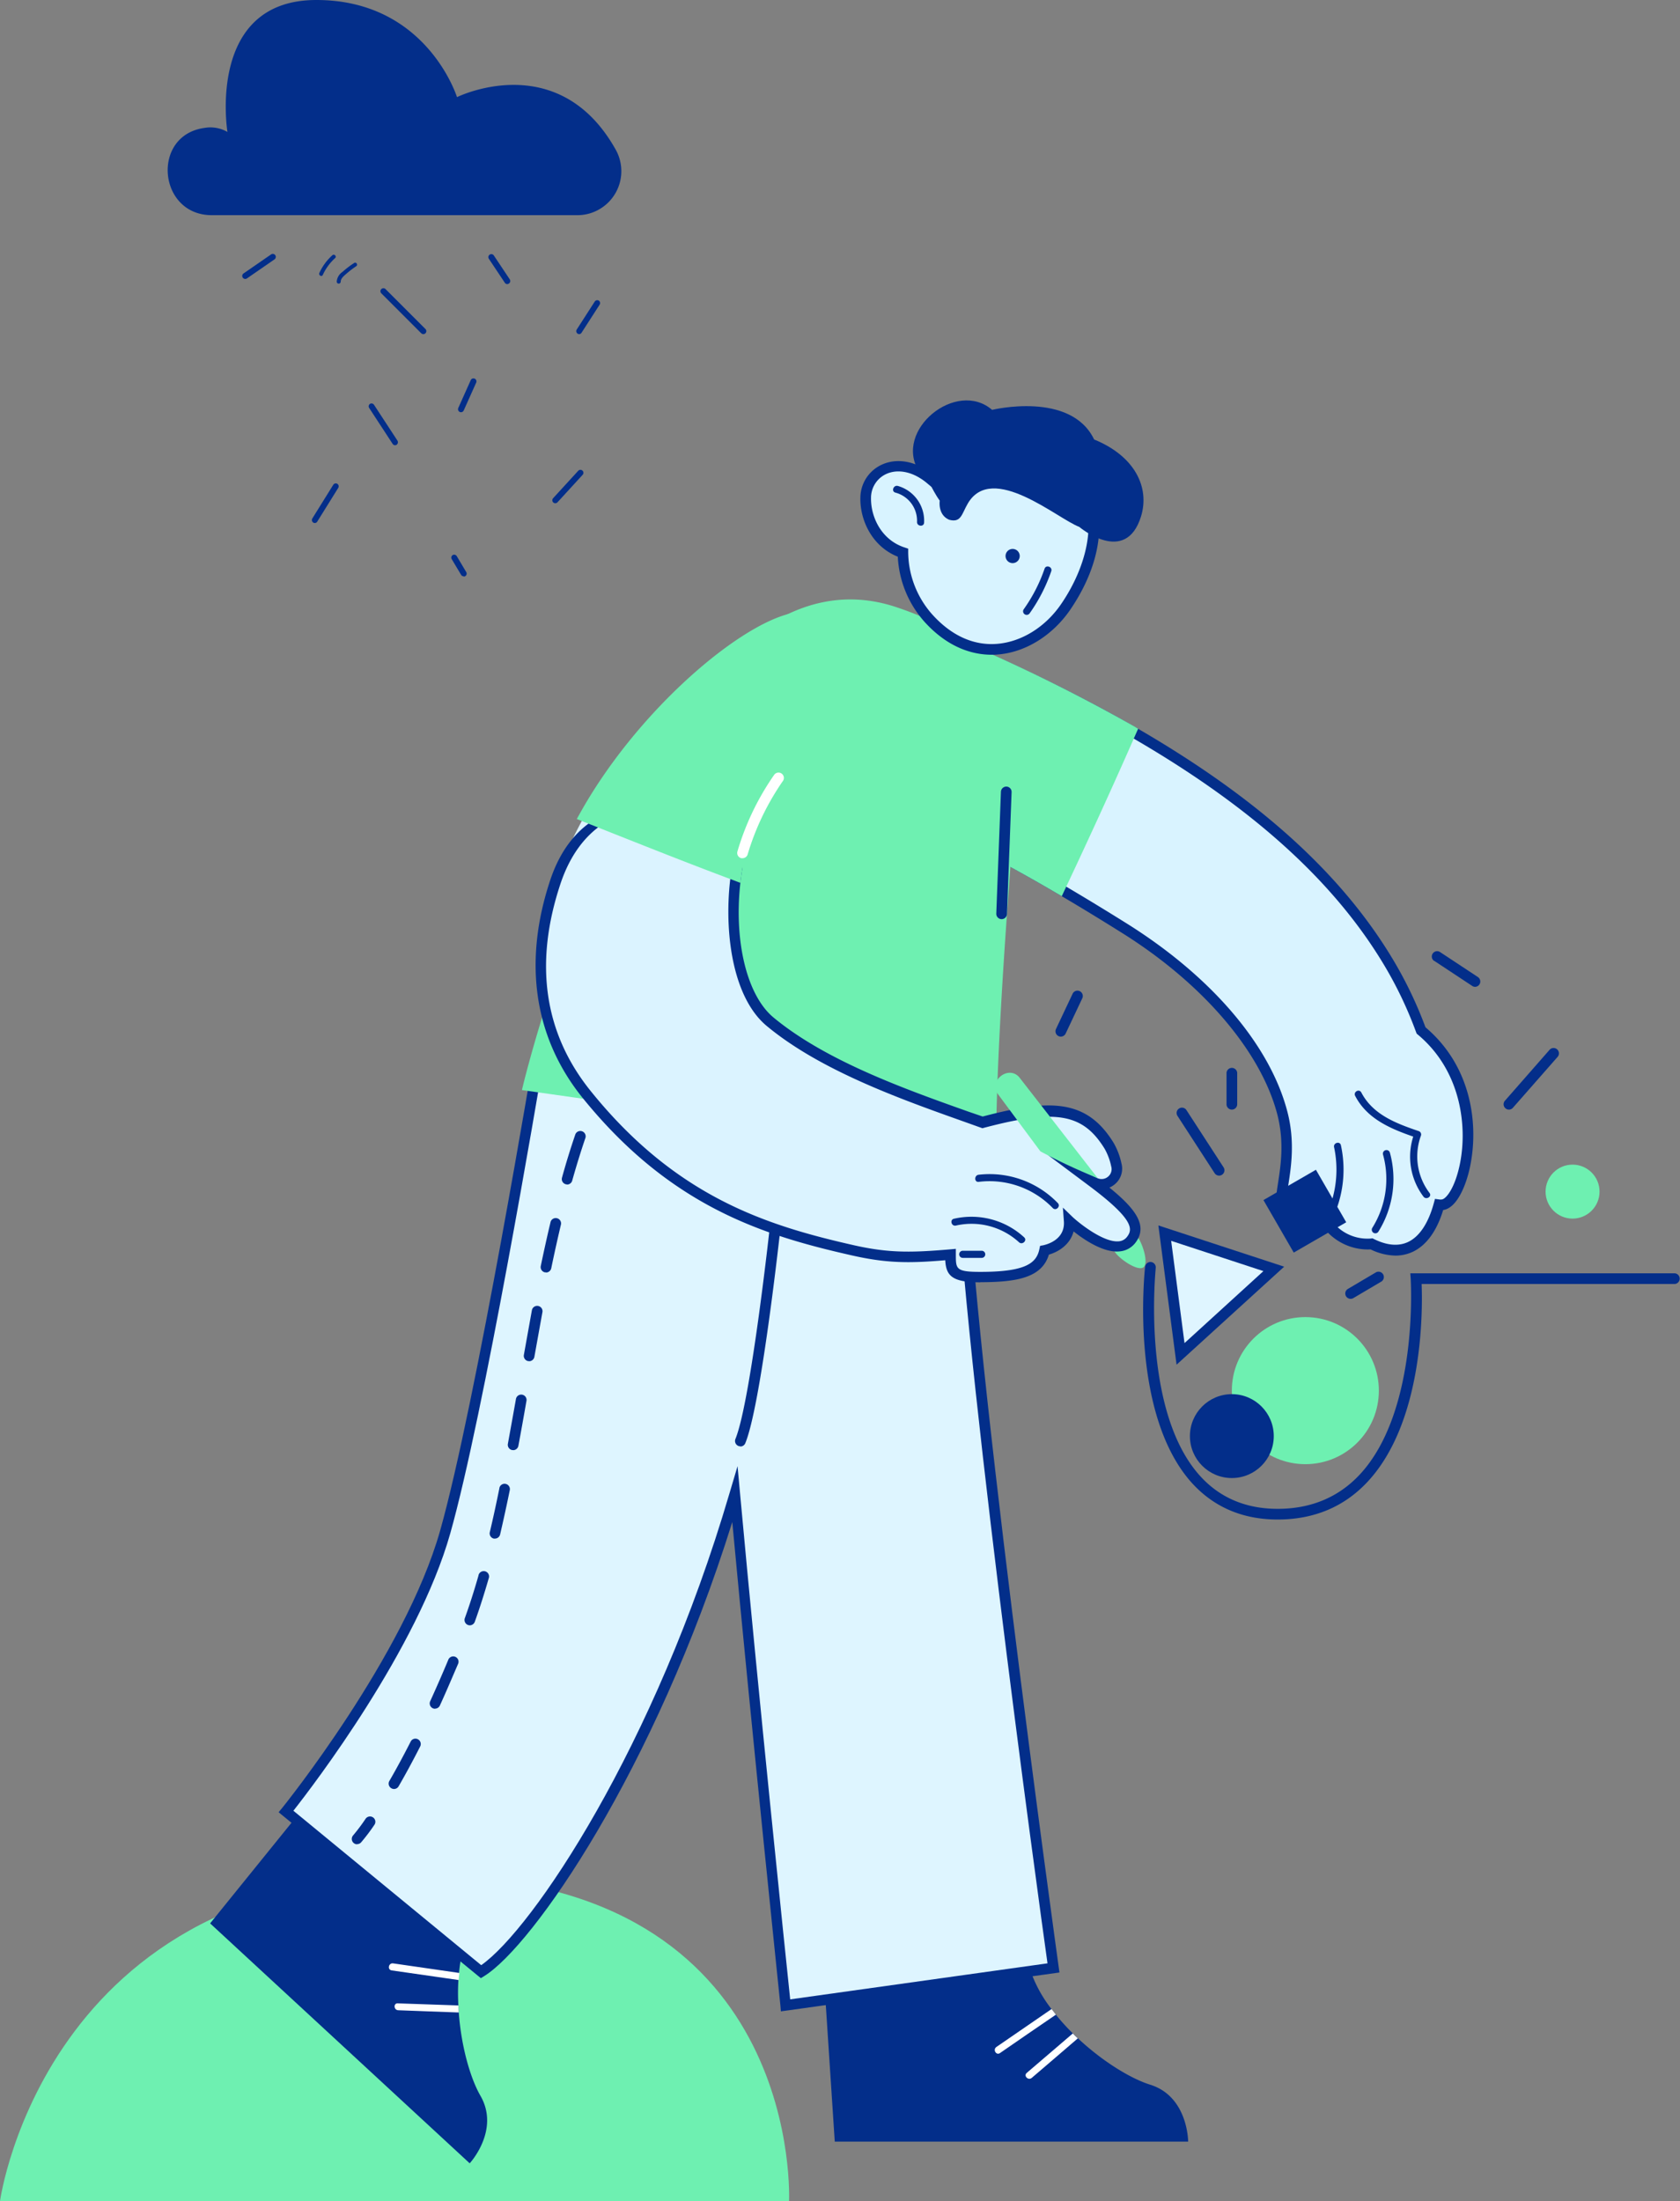 <svg xmlns="http://www.w3.org/2000/svg" viewBox="0 0 420.3 550.45"><rect x="0" y="0" width="420.3" height="550.45" fill="#808080" stroke="none"/><defs><style>.cls-1{fill:#6EF0B1;}.cls-2{fill:#032E8A;}.cls-3{fill:#fff;}.cls-4{fill:#DEF5FF;}.cls-5{fill:#D9F3FF;}.cls-6{fill:#DBF3FF;}.cls-7{fill:#DFF5FF;}.cls-8{fill:#D8F3FF;}</style></defs><g id="Calque_2" data-name="Calque 2"><g id="Calque_1-2" data-name="Calque 1"><g id="Groupe_425" data-name="Groupe 425"><path id="Tracé_2437" data-name="Tracé 2437" class="cls-1" d="M197.4,550.45H0s11.79-86.1,113.77-81.18C201.11,473.48,197.4,550.45,197.4,550.45Z"/><path id="Tracé_2322" data-name="Tracé 2322" class="cls-2" d="M81.38,445.39,52.57,481l64.94,60s7.66-8.28,2.68-16.9c-2.52-4.39-4.8-12.3-5.41-20.77,0-.58-.09-1.17-.1-1.76a53.8,53.8,0,0,1,0-6.35c0-.6.09-1.18.16-1.77a33.24,33.24,0,0,1,4-13.37Z"/><path id="Tracé_2323" data-name="Tracé 2323" class="cls-3" d="M98,492.76c5.6.79,11.19,1.61,16.77,2.41,0-.6.1-1.18.16-1.77L98.34,491C97.21,490.85,96.83,492.59,98,492.76Z"/><path id="Tracé_2324" data-name="Tracé 2324" class="cls-3" d="M99.62,502.72c5,.18,10.1.39,15.16.56,0-.58-.09-1.17-.1-1.76L99.53,501C98.39,500.91,98.47,502.68,99.62,502.72Z"/><path id="Tracé_2325" data-name="Tracé 2325" class="cls-2" d="M205.84,489.89l3,45.69h88.41s0-11.28-9.5-14.24c-4.83-1.51-11.87-5.78-18.07-11.59-.42-.39-.85-.8-1.26-1.22a54.2,54.2,0,0,1-4.27-4.7c-.38-.47-.73-.93-1.09-1.41a33.35,33.35,0,0,1-6.14-12.53Z"/><path id="Tracé_2326" data-name="Tracé 2326" class="cls-4" d="M111.36,383.1c9-32,23.88-121.62,23.88-121.62l51.08,11.66c1.41-5.15,2.47-8.4,2.47-8.4l51.62,19.78c0,41.63,23.13,207.6,23.13,207.6l-67,9.35S188.93,429,183.87,373.72c-18.9,64.42-50.64,111.43-63.5,119.36L71.53,453S102.31,415.14,111.36,383.1Z"/><path id="Tracé_2327" data-name="Tracé 2327" class="cls-2" d="M195.36,503l69.69-9.72-.18-1.32c-.23-1.66-23.13-166.35-23.13-207.41v-.92L188,263l-.44,1.33s-.91,2.82-2.14,7.24l-51.22-11.7-.23,1.4c-.15.9-14.92,89.88-23.85,121.48h0c-8.87,31.4-39.28,69.08-39.58,69.45l-.84,1,50.6,41.5.81-.5c12.2-7.52,42.7-51.48,62.09-113.57,5,53.69,12,120.26,12.05,121ZM262,491l-64.31,9c-1.08-10.27-7.91-75.83-12.53-126.34l-.64-7-2,6.72c-18.65,63.54-49.3,109.09-62.13,118.07L73.4,452.83c5-6.34,31.06-40.4,39.25-69.37h0c8.35-29.55,21.75-108.84,23.68-120.37l50.95,11.64.34-1.24c.85-3.14,1.59-5.59,2-7l49.44,18.95c.31,40.65,20.79,189.86,23,205.54Z"/><path id="Tracé_2328" data-name="Tracé 2328" class="cls-2" d="M149.22,275a1.33,1.33,0,0,0,1.23-.82c.7-1.63,1.42-3.24,2.17-4.81a1.34,1.34,0,1,0-2.41-1.15h0q-1.16,2.41-2.22,4.92a1.34,1.34,0,0,0,.71,1.75A1.31,1.31,0,0,0,149.22,275Z"/><path id="Tracé_2329" data-name="Tracé 2329" class="cls-2" d="M98.57,447.39a1.33,1.33,0,0,0,1.15-.66c1.78-3.08,3.6-6.44,5.41-10a1.34,1.34,0,0,0-.61-1.79,1.32,1.32,0,0,0-1.77.58c-1.79,3.51-3.58,6.83-5.34,9.86a1.33,1.33,0,0,0,.49,1.82h0A1.29,1.29,0,0,0,98.57,447.39Zm10.27-20.1a1.32,1.32,0,0,0,1.21-.78c1.52-3.31,3-6.81,4.54-10.38a1.33,1.33,0,1,0-2.46-1h0c-1.48,3.55-3,7-4.5,10.3a1.33,1.33,0,0,0,.65,1.77,1.38,1.38,0,0,0,.56.12Zm8.69-20.83a1.34,1.34,0,0,0,1.25-.88c1.2-3.32,2.37-7,3.48-10.84a1.34,1.34,0,1,0-2.55-.8s0,0,0,.06c-1.09,3.82-2.24,7.41-3.42,10.67a1.34,1.34,0,0,0,.8,1.71,1.42,1.42,0,0,0,.45.08Zm6.28-21.69a1.34,1.34,0,0,0,1.3-1c.8-3.44,1.6-7.06,2.42-11.08a1.33,1.33,0,0,0-1-1.59,1.32,1.32,0,0,0-1.59,1l0,.06c-.81,4-1.59,7.59-2.4,11a1.33,1.33,0,0,0,1,1.61h0a1.54,1.54,0,0,0,.3,0Zm4.57-22.11a1.34,1.34,0,0,0,1.31-1.09c.68-3.68,1.35-7.38,2-11.13a1.34,1.34,0,1,0-2.63-.47q-1,5.61-2,11.1a1.34,1.34,0,0,0,1.07,1.56h0l.24,0Zm4-22.24a1.35,1.35,0,0,0,1.31-1.1q1-5.56,2-11.1a1.34,1.34,0,1,0-2.63-.5h0q-1,5.55-2,11.12a1.34,1.34,0,0,0,1.09,1.55l.23,0Zm4.23-22.19a1.34,1.34,0,0,0,1.3-1.06c.82-3.94,1.62-7.53,2.44-11a1.34,1.34,0,0,0-2.6-.62c-.83,3.47-1.63,7.09-2.46,11.05a1.34,1.34,0,0,0,1,1.58,1.24,1.24,0,0,0,.27,0Zm5.27-22a1.33,1.33,0,0,0,1.28-1c1.06-3.77,2.18-7.38,3.32-10.72a1.34,1.34,0,0,0-2.53-.86c-1.16,3.39-2.29,7-3.35,10.86a1.33,1.33,0,0,0,.92,1.64h0a1.51,1.51,0,0,0,.36.06Z"/><path id="Tracé_2330" data-name="Tracé 2330" class="cls-2" d="M89.34,461.18a1.33,1.33,0,0,0,1-.44,48.46,48.46,0,0,0,3.32-4.38,1.32,1.32,0,0,0-.33-1.86,1.34,1.34,0,0,0-1.86.33A48.05,48.05,0,0,1,88.34,459a1.34,1.34,0,0,0,1,2.22Z"/><path id="Tracé_2331" data-name="Tracé 2331" class="cls-3" d="M250.16,513.44c4.64-3.22,9.31-6.41,14-9.61-.37-.47-.73-.93-1.08-1.41l-13.78,9.47C248.31,512.55,249.22,514.08,250.16,513.44Z"/><path id="Tracé_2332" data-name="Tracé 2332" class="cls-3" d="M258.13,519.63c3.83-3.29,7.69-6.57,11.52-9.88-.43-.39-.86-.8-1.26-1.22-3.83,3.29-7.68,6.56-11.52,9.86C256,519.13,257.26,520.38,258.13,519.63Z"/><path id="Tracé_2333" data-name="Tracé 2333" class="cls-2" d="M185.23,361.74a1.33,1.33,0,0,0,1.23-.83c3.74-9.13,8.1-47.49,8.88-54.53,1.84-.25,6.16-.91,14.18-2.51a1.35,1.35,0,0,0,1-1.57,1.33,1.33,0,0,0-1.57-1.05c-10.9,2.18-15,2.6-15,2.6l-1.08.11L192.8,305c-.05.45-4.92,45.35-8.81,54.85a1.34,1.34,0,0,0,.73,1.75,1.45,1.45,0,0,0,.51.1Z"/><path id="Tracé_2334" data-name="Tracé 2334" class="cls-5" d="M239.1,161.14c45,19.34,86.86,43.79,108.22,79.39a101.51,101.51,0,0,1,8.17,17.13c18.1,15,11.31,42,5.65,43.53a3.13,3.13,0,0,1-1.1.08c-2.52,9.35-8.29,14-16.86,9.79a12.6,12.6,0,0,1-12.24-6.94s-7.42,3.4-10.09-2.82c-1.2-2.8,2.93-11.63,0-22.93-3.59-13.89-16-31.5-39.45-46.21-42.57-26.68-55-28.72-55-28.72Z"/><path id="Tracé_2335" data-name="Tracé 2335" class="cls-2" d="M349.13,314a10.19,10.19,0,0,0,4.18-.89c3.47-1.57,6.13-5.2,7.74-10.51a3,3,0,0,0,.43-.09c3.07-.81,5.22-5.88,6.21-10.35,2.33-10.59.64-25.37-11.07-35.26a102,102,0,0,0-8.16-17C330.19,209.4,295.61,184,239.63,159.92l-1.38-.6-13.55,45.2,1.5.24c.12,0,12.91,2.47,54.48,28.53C301,246,315.48,263,319.56,278.71c1.76,6.83.86,12.68.2,17-.43,2.76-.74,4.76-.15,6.15a7.15,7.15,0,0,0,4,4.05,10.46,10.46,0,0,0,6.7-.1,14,14,0,0,0,12.59,6.64A14.74,14.74,0,0,0,349.13,314ZM359,299.82l-.3,1.1c-1.36,5-3.62,8.4-6.53,9.72-2.38,1.07-5.22.81-8.44-.78l-.36-.18-.4.05a11.19,11.19,0,0,1-10.9-6.23l-.59-1.11-1.15.52s-3.25,1.45-5.79.46a4.49,4.49,0,0,1-2.51-2.6c-.3-.69,0-2.64.32-4.7.66-4.25,1.65-10.67-.26-18-4.3-16.62-18.9-33.75-40-47-35-21.9-49.66-27.29-54-28.54L240,163c54.63,23.67,88.41,48.56,106.22,78.25a99,99,0,0,1,8.07,16.91l.13.33.27.23c11,9.14,12.53,23.42,10.44,32.86-1.23,5.59-3.28,8.09-4.28,8.35a1.84,1.84,0,0,1-.62.05Z"/><path id="Tracé_2336" data-name="Tracé 2336" class="cls-1" d="M265,222.23c-29.47-17.27-38.62-18.79-38.62-18.79l12.68-42.3a429.78,429.78,0,0,1,44,21.66Q274.31,202.63,265,222.23Z"/><path id="Tracé_2337" data-name="Tracé 2337" class="cls-1" d="M265.63,224.12l.62-1.32c6.4-13.56,12.47-26.84,18-39.46l.49-1.1-1-.6a427.41,427.41,0,0,0-44.11-21.73l-1.38-.59-13.54,45.19,1.5.25c.08,0,9.46,1.8,38.16,18.62Zm15.73-40.75c-5.25,11.85-10.93,24.28-16.9,37-22.45-13.07-32.82-16.82-36.35-17.85L240,163A418.27,418.27,0,0,1,281.36,183.37Z"/><path id="Tracé_2338" data-name="Tracé 2338" class="cls-2" d="M340.57,273.2c2.89,5.56,8.71,7.74,14.32,9.65a.9.9,0,0,1,.62,1.09,15.13,15.13,0,0,0,2.13,14.4c.68.93-.87,1.82-1.53.9a16.59,16.59,0,0,1-2.55-15c-5.77-2-11.57-4.48-14.52-10.17C338.51,273.08,340,272.18,340.57,273.2Z"/><path id="Tracé_2339" data-name="Tracé 2339" class="cls-2" d="M343.32,307.06A23,23,0,0,0,346,288.73a.89.89,0,0,1,.63-1.09.88.88,0,0,1,1.09.61A24.87,24.87,0,0,1,344.85,308,.89.89,0,0,1,343.32,307.06Z"/><path id="Tracé_2340" data-name="Tracé 2340" class="cls-2" d="M332.44,302.46a26.91,26.91,0,0,0,1.32-15.57c-.24-1.12,1.48-1.59,1.71-.47a28.57,28.57,0,0,1-1.32,16.51C333.74,304,332,303.53,332.44,302.46Z"/><path id="Tracé_2341" data-name="Tracé 2341" class="cls-1" d="M223.89,153.12c18,6.08,31.14,15.72,27.29,67.34s-3.27,67.46-3.27,67.46L132.22,271.48S166,133.61,223.89,153.12Z"/><path id="Tracé_2342" data-name="Tracé 2342" class="cls-1" d="M249.31,289.47l-.06-1.6c0-.16-.55-16.42,3.26-67.31,4-53.4-10.41-62.71-28.2-68.7-10-3.36-19.91-2.38-29.52,2.9C154.38,177,131.86,267.33,130.92,271.17l-.35,1.43ZM212.75,152.58a33.58,33.58,0,0,1,10.71,1.81h0c17.31,5.83,30.24,14.39,26.39,66-3.17,42.37-3.33,60.85-3.3,66l-112.66-16c3.09-11.81,25.51-93.1,62.19-113.27A34.35,34.35,0,0,1,212.75,152.58Z"/><path id="Tracé_2343" data-name="Tracé 2343" class="cls-2" d="M250.59,229.86a1.33,1.33,0,0,0,1.33-1.29l1.16-30.47a1.33,1.33,0,0,0-1.28-1.39h0a1.35,1.35,0,0,0-1.39,1.29l-1.16,30.47a1.34,1.34,0,0,0,1.28,1.39h.06Z"/><path id="Tracé_2344" data-name="Tracé 2344" class="cls-1" d="M280.18,312a4.29,4.29,0,0,0,4.25-2.91l.14.18c1.31,1.76,2.85,6.64,1.49,7.66s-5.62-1.82-6.94-3.57l-1.59-2.15A4.49,4.49,0,0,0,280.18,312Z"/><path id="Tracé_2345" data-name="Tracé 2345" class="cls-6" d="M197.78,154.75s19.24,29.89,1.48,36.94-21.29,51.59-6.61,63.75c14.43,12,37.08,19.43,53.16,25.2,17.39-4.6,25.5-4.15,31.66,5.84a16.75,16.75,0,0,1,1.81,4.86,3.84,3.84,0,0,1-2.81,4.63,3.88,3.88,0,0,1-2.49-.23l-.66-.31c10.68,8,12,11.41,9.75,14.46-4.34,5.86-15.58-4.64-15.58-4.64.46,6.23-6.17,7.38-6.17,7.38-1.07,5-5.66,6.69-16.11,6.68-7.29,0-7.42-1.66-7.42-5.63-10.25.89-15.75.89-24.32-1.05-22.39-5.07-45.34-12.5-66.78-39.09C109.31,227.19,173.71,160.91,197.78,154.75Z"/><path id="Tracé_2346" data-name="Tracé 2346" class="cls-2" d="M245.3,320.65c9.25,0,15.38-1.19,17.11-6.9,2.24-.63,5.28-2.38,6.18-5.8,2.69,2.14,7.52,5.38,11.47,5a5.54,5.54,0,0,0,4.09-2.29c3-4.11.07-8.27-6.6-13.67a5.33,5.33,0,0,0,1.35-.83,5.05,5.05,0,0,0,1.67-5.18,17.62,17.62,0,0,0-2-5.23c-6.79-11-16-10.93-32.73-6.53L242.28,278c-15.9-5.65-35.68-12.7-48.77-23.55-7.13-5.91-10.36-21-7.87-36.77,2-12.77-37.19-30.09-48,2.47-6.82,20.53-4,39.3,8,54.26,22.1,27.41,45.48,34.57,67.52,39.55,8.45,1.91,14,2,23.32,1.2.22,3.82,1.63,5.52,8.72,5.52ZM265.91,302l.25,3.4c.36,4.92-4.85,5.92-5.07,6l-.88.16-.19.88c-.75,3.47-3.47,5.63-14.73,5.63h-.08c-6.08,0-6.08-.75-6.08-4.3v-1.46l-1.45.13c-9.89.85-15.39.9-23.92-1-21.58-4.88-44.46-11.88-66-38.62-11.63-14.43-14.18-31.84-7.56-51.75,10.18-30.62,45-17.44,42.84-3.73s-.33,31.69,8.8,39.25c13.45,11.16,33.48,18.28,49.58,24l4.36,1.56.4-.11c18-4.76,24.74-3.58,30.18,5.25a15.26,15.26,0,0,1,1.64,4.4,2.44,2.44,0,0,1-.78,2.56,2.49,2.49,0,0,1-2.66.38l-12.47-5.84,10.46,7.82c11.17,8.35,10.81,10.8,9.48,12.6a2.85,2.85,0,0,1-2.18,1.22c-3.67.31-9.5-4.24-11.42-6Z"/><path id="Tracé_2347" data-name="Tracé 2347" class="cls-1" d="M260.28,287.93l-10.55-14.22c-2.63-3.5,2.81-7.6,5.44-4.09l19.45,25A147.31,147.31,0,0,1,260.28,287.93Z"/><path id="Union_18" data-name="Union 18" class="cls-1" d="M183.64,220.18c-10.15-3.78-20.38-7.84-30.27-11.76l-9.07-3.6.74-1.33c14-25.16,38.86-46.57,52.41-50l.93-.23.52.81c.5.78,12.26,19.23,8.48,31a12.34,12.34,0,0,1-7.62,7.89c-7,2.79-12.52,12.82-14.33,26.18l-.22,1.65Z"/><path id="Tracé_2350" data-name="Tracé 2350" class="cls-2" d="M238.68,304.78a19.48,19.48,0,0,1,17.53,4.64c.86.77-.41,2-1.26,1.26a17.58,17.58,0,0,0-15.8-4.19C238,306.74,237.55,305,238.68,304.78Z"/><path id="Tracé_2351" data-name="Tracé 2351" class="cls-2" d="M244.84,293.78a23.73,23.73,0,0,1,19.8,7.08c.8.82-.46,2.07-1.26,1.25a22,22,0,0,0-18.54-6.55C243.7,295.68,243.71,293.9,244.84,293.78Z"/><path id="Tracé_2352" data-name="Tracé 2352" class="cls-3" d="M185.77,214.62a1.34,1.34,0,0,0,1.29-1,64.53,64.53,0,0,1,8.88-18.42,1.34,1.34,0,0,0-2.2-1.51A65.9,65.9,0,0,0,184.47,213a1.34,1.34,0,0,0,1,1.62A1.86,1.86,0,0,0,185.77,214.62Z"/><path id="Tracé_2353" data-name="Tracé 2353" class="cls-2" d="M240.86,312.79h4.74a.89.89,0,1,1,0,1.78h-4.74a.89.89,0,1,1,0-1.78Z"/><path id="Tracé_2354" data-name="Tracé 2354" class="cls-2" d="M319.64,380c9.08,0,16.63-3.16,22.46-9.4,14-14.95,13.82-42.81,13.56-49.5H419a1.34,1.34,0,0,0,0-2.67H352.83l.1,1.43c0,.33,2.05,33.06-12.78,48.93-5.3,5.66-12.2,8.54-20.5,8.54-8,0-14.56-2.8-19.51-8.33-14.7-16.4-11-51.57-11-51.92a1.34,1.34,0,0,0-1.18-1.48h0a1.36,1.36,0,0,0-1.48,1.18c-.16,1.49-3.84,36.72,11.64,54C303.62,376.88,310.85,380,319.64,380Z"/><circle id="Ellipse_157" data-name="Ellipse 157" class="cls-1" cx="393.42" cy="298" r="6.75"/><circle id="Ellipse_158" data-name="Ellipse 158" class="cls-1" cx="326.57" cy="347.77" r="18.39"/><circle id="Ellipse_159" data-name="Ellipse 159" class="cls-2" cx="308.18" cy="359.14" r="10.49"/><rect id="Rectangle_263" data-name="Rectangle 263" class="cls-2" x="318.86" y="295.31" width="15.16" height="15.16" transform="translate(-107.71 203.8) rotate(-30)"/><path id="Tracé_2355" data-name="Tracé 2355" class="cls-7" d="M318.68,317.33l-27.28-8.95,4,30.2Z"/><path id="Tracé_2356" data-name="Tracé 2356" class="cls-2" d="M294.35,341.28l26.92-24.51L289.8,306.46Zm21.73-23.4-19.74,18L293,310.31Z"/><path id="Tracé_2357" data-name="Tracé 2357" class="cls-2" d="M337.9,324.81a1.36,1.36,0,0,0,.68-.18l7.06-4.17a1.34,1.34,0,0,0-1.36-2.3l-7.06,4.17a1.33,1.33,0,0,0,.68,2.48Z"/><path id="Tracé_2358" data-name="Tracé 2358" class="cls-2" d="M305,294a1.34,1.34,0,0,0,1.12-2.06l-9.3-14.33a1.33,1.33,0,0,0-2.24,1.45h0l9.3,14.34A1.34,1.34,0,0,0,305,294Z"/><path id="Tracé_2359" data-name="Tracé 2359" class="cls-2" d="M308.18,277.49a1.34,1.34,0,0,0,1.34-1.34h0v-7.87a1.34,1.34,0,0,0-2.67,0h0v7.87A1.33,1.33,0,0,0,308.18,277.49Z"/><path id="Tracé_2360" data-name="Tracé 2360" class="cls-2" d="M377.5,277.49a1.31,1.31,0,0,0,1-.46l11.13-12.67a1.34,1.34,0,1,0-2-1.78h0L376.5,275.27a1.33,1.33,0,0,0,.12,1.88,1.29,1.29,0,0,0,.88.34Z"/><path id="Tracé_2361" data-name="Tracé 2361" class="cls-2" d="M369,246.79a1.34,1.34,0,0,0,1.34-1.33,1.36,1.36,0,0,0-.6-1.12l-9.44-6.23a1.33,1.33,0,0,0-1.52,2.19l.05,0,9.44,6.23A1.33,1.33,0,0,0,369,246.79Z"/><path id="Tracé_2362" data-name="Tracé 2362" class="cls-2" d="M265.39,259.24a1.36,1.36,0,0,0,1.21-.76l4.2-8.9a1.34,1.34,0,0,0-2.42-1.14l-4.2,8.9a1.34,1.34,0,0,0,.64,1.77,1.39,1.39,0,0,0,.56.13Z"/><path id="Tracé_2363" data-name="Tracé 2363" class="cls-8" d="M216.59,124.48c.16-6.16,6.47-10,13.28-6.57a15.62,15.62,0,0,1,3.06,2.09,1.09,1.09,0,0,1,.1-.11c9.75-10.4,25.21-11.74,34.53-3s7.19,22.84-.79,34.65c-7.26,10.75-22.42,16.45-34.53,3a25.15,25.15,0,0,1-6.33-16.3C219.58,136.17,216.45,129.86,216.59,124.48Z"/><path id="Tracé_2364" data-name="Tracé 2364" class="cls-2" d="M248.11,163.74c.47,0,.92,0,1.35-.05,7-.48,13.93-4.75,18.42-11.4,9.28-13.73,9.51-28,.6-36.37a23.16,23.16,0,0,0-18.14-6,28.4,28.4,0,0,0-17.52,8.31,15.93,15.93,0,0,0-2.35-1.47c-3.74-1.9-7.66-1.93-10.75-.09a9.16,9.16,0,0,0-4.47,7.81h0c-.13,5.36,2.75,12.11,9.36,14.74a26.43,26.43,0,0,0,6.64,16.24C237.29,162.15,243.54,163.74,248.11,163.74Zm4.48-51.29a20.34,20.34,0,0,1,14.06,5.42c9.61,9,5.47,23.37-1,32.93-4,6-10.16,9.8-16.39,10.23-5.82.41-11.34-2.15-16.05-7.39a23.76,23.76,0,0,1-6-15.43l0-1-.9-.3c-5.93-1.93-8.51-7.81-8.4-12.45a6.56,6.56,0,0,1,3.17-5.59c2.29-1.36,5.27-1.3,8.18.18a14.5,14.5,0,0,1,2.81,1.91l1,.83.87-1a25.9,25.9,0,0,1,16.65-8.35c.67-.05,1.34-.08,2-.08Z"/><circle id="Ellipse_160" data-name="Ellipse 160" class="cls-2" cx="253.34" cy="139.05" r="1.78"/><path id="Tracé_2365" data-name="Tracé 2365" class="cls-2" d="M257.58,153.4A41.39,41.39,0,0,0,263,142.85c.37-1.08-1.29-1.72-1.67-.63a39.68,39.68,0,0,1-5.22,10.15.89.89,0,0,0,.23,1.24A.9.9,0,0,0,257.58,153.4Z"/><path id="Tracé_2366" data-name="Tracé 2366" class="cls-2" d="M270,131.76c-5.39-2-21.78-16.26-27.88-5.84-1.55,2.66-1.66,4.87-4.67,4.06-2.91-1.25-2.35-4.78-2.35-4.78-2.19-3-2.9-6.13-5.2-7.29-6.44-10.37,9.4-23.12,18.3-15.41,0,0,19.67-4.8,25.53,7.41,10.22,4.16,13.95,12,11.73,19.23C281.61,141.59,270,131.76,270,131.76Z"/><path id="Tracé_2367" data-name="Tracé 2367" class="cls-2" d="M231.19,130.7a9.06,9.06,0,0,0-6.55-9.17c-1.1-.31-1.74,1.35-.64,1.66a7.28,7.28,0,0,1,5.42,7.32C229.37,131.65,231.14,131.84,231.19,130.7Z"/><g id="Groupe_433" data-name="Groupe 433"><path id="Tracé_2438" data-name="Tracé 2438" class="cls-2" d="M51.09,32a8.52,8.52,0,0,1,5.81,1S51.52,0,79.15,0s35.18,24.29,35.18,24.29S139.62,11.78,154,37.36a11,11,0,0,1-4.1,15,10.88,10.88,0,0,1-5.43,1.45H53C39.52,53.83,37.78,33.87,51.09,32Z"/><path id="Tracé_2439" data-name="Tracé 2439" class="cls-2" d="M126.92,71.05a.73.73,0,0,1-.62-.33l-4-6a.75.75,0,0,1,1.25-.83l4,6a.75.75,0,0,1-.21,1A.79.79,0,0,1,126.92,71.05Z"/><path id="Tracé_2440" data-name="Tracé 2440" class="cls-2" d="M115.34,103.09a.75.75,0,0,1-.75-.75.81.81,0,0,1,.06-.31l3.09-6.9a.75.75,0,1,1,1.38.58v0l-3.09,6.9A.75.75,0,0,1,115.34,103.09Z"/><path id="Tracé_2441" data-name="Tracé 2441" class="cls-2" d="M144.92,83.56a.75.75,0,0,1-.63-1.16l4.51-7a.75.75,0,0,1,1-.22.73.73,0,0,1,.22,1l-4.51,7A.75.75,0,0,1,144.92,83.56Z"/><path id="Tracé_2442" data-name="Tracé 2442" class="cls-2" d="M78.77,130.8a.74.74,0,0,1-.74-.75.8.8,0,0,1,.11-.4l5.23-8.4a.74.74,0,0,1,1-.27.75.75,0,0,1,.27,1l0,0-5.23,8.4A.74.74,0,0,1,78.77,130.8Z"/><path id="Tracé_2443" data-name="Tracé 2443" class="cls-2" d="M98.86,111.35a.75.75,0,0,1-.63-.34L92.34,102a.75.75,0,0,1,.22-1,.75.75,0,0,1,1,.22l5.89,9a.77.77,0,0,1-.22,1h0A.75.75,0,0,1,98.86,111.35Z"/><path id="Tracé_2444" data-name="Tracé 2444" class="cls-2" d="M116,144.12a.73.73,0,0,1-.64-.36L113,139.81a.75.75,0,0,1,.26-1,.76.76,0,0,1,1,.25l2.38,4a.74.74,0,0,1-.64,1.13Z"/><path id="Tracé_2445" data-name="Tracé 2445" class="cls-2" d="M138.93,125.85a.74.74,0,0,1-.75-.74.78.78,0,0,1,.19-.51l6.33-6.91a.75.75,0,0,1,1.11,1l-6.33,6.91A.72.72,0,0,1,138.93,125.85Z"/><path id="Tracé_2446" data-name="Tracé 2446" class="cls-2" d="M61.35,69.76A.76.76,0,0,1,60.6,69a.76.76,0,0,1,.33-.62l6.88-4.75a.75.75,0,1,1,.87,1.23h0l-6.88,4.75A.8.8,0,0,1,61.35,69.76Z"/><path id="Tracé_2447" data-name="Tracé 2447" class="cls-2" d="M88.6,65.77A22.84,22.84,0,0,0,85.68,68a3.22,3.22,0,0,0-1.44,2.43.5.5,0,0,0,1,0c0-.88,1-1.6,1.59-2.12a22.19,22.19,0,0,1,2.27-1.72C89.64,66.28,89.14,65.41,88.6,65.77Z"/><path id="Tracé_2448" data-name="Tracé 2448" class="cls-2" d="M83.14,63.84a13.45,13.45,0,0,0-3.24,4.41c-.27.58.59,1.09.86.5a12.94,12.94,0,0,1,3.08-4.21C84.32,64.11,83.61,63.4,83.14,63.84Z"/><path id="Tracé_2449" data-name="Tracé 2449" class="cls-2" d="M105.92,83.56a.79.79,0,0,1-.54-.22l-10-10a.75.75,0,0,1,1.06-1.06l10,10a.75.75,0,0,1,0,1.06.79.79,0,0,1-.53.22Z"/></g></g></g></g></svg>
